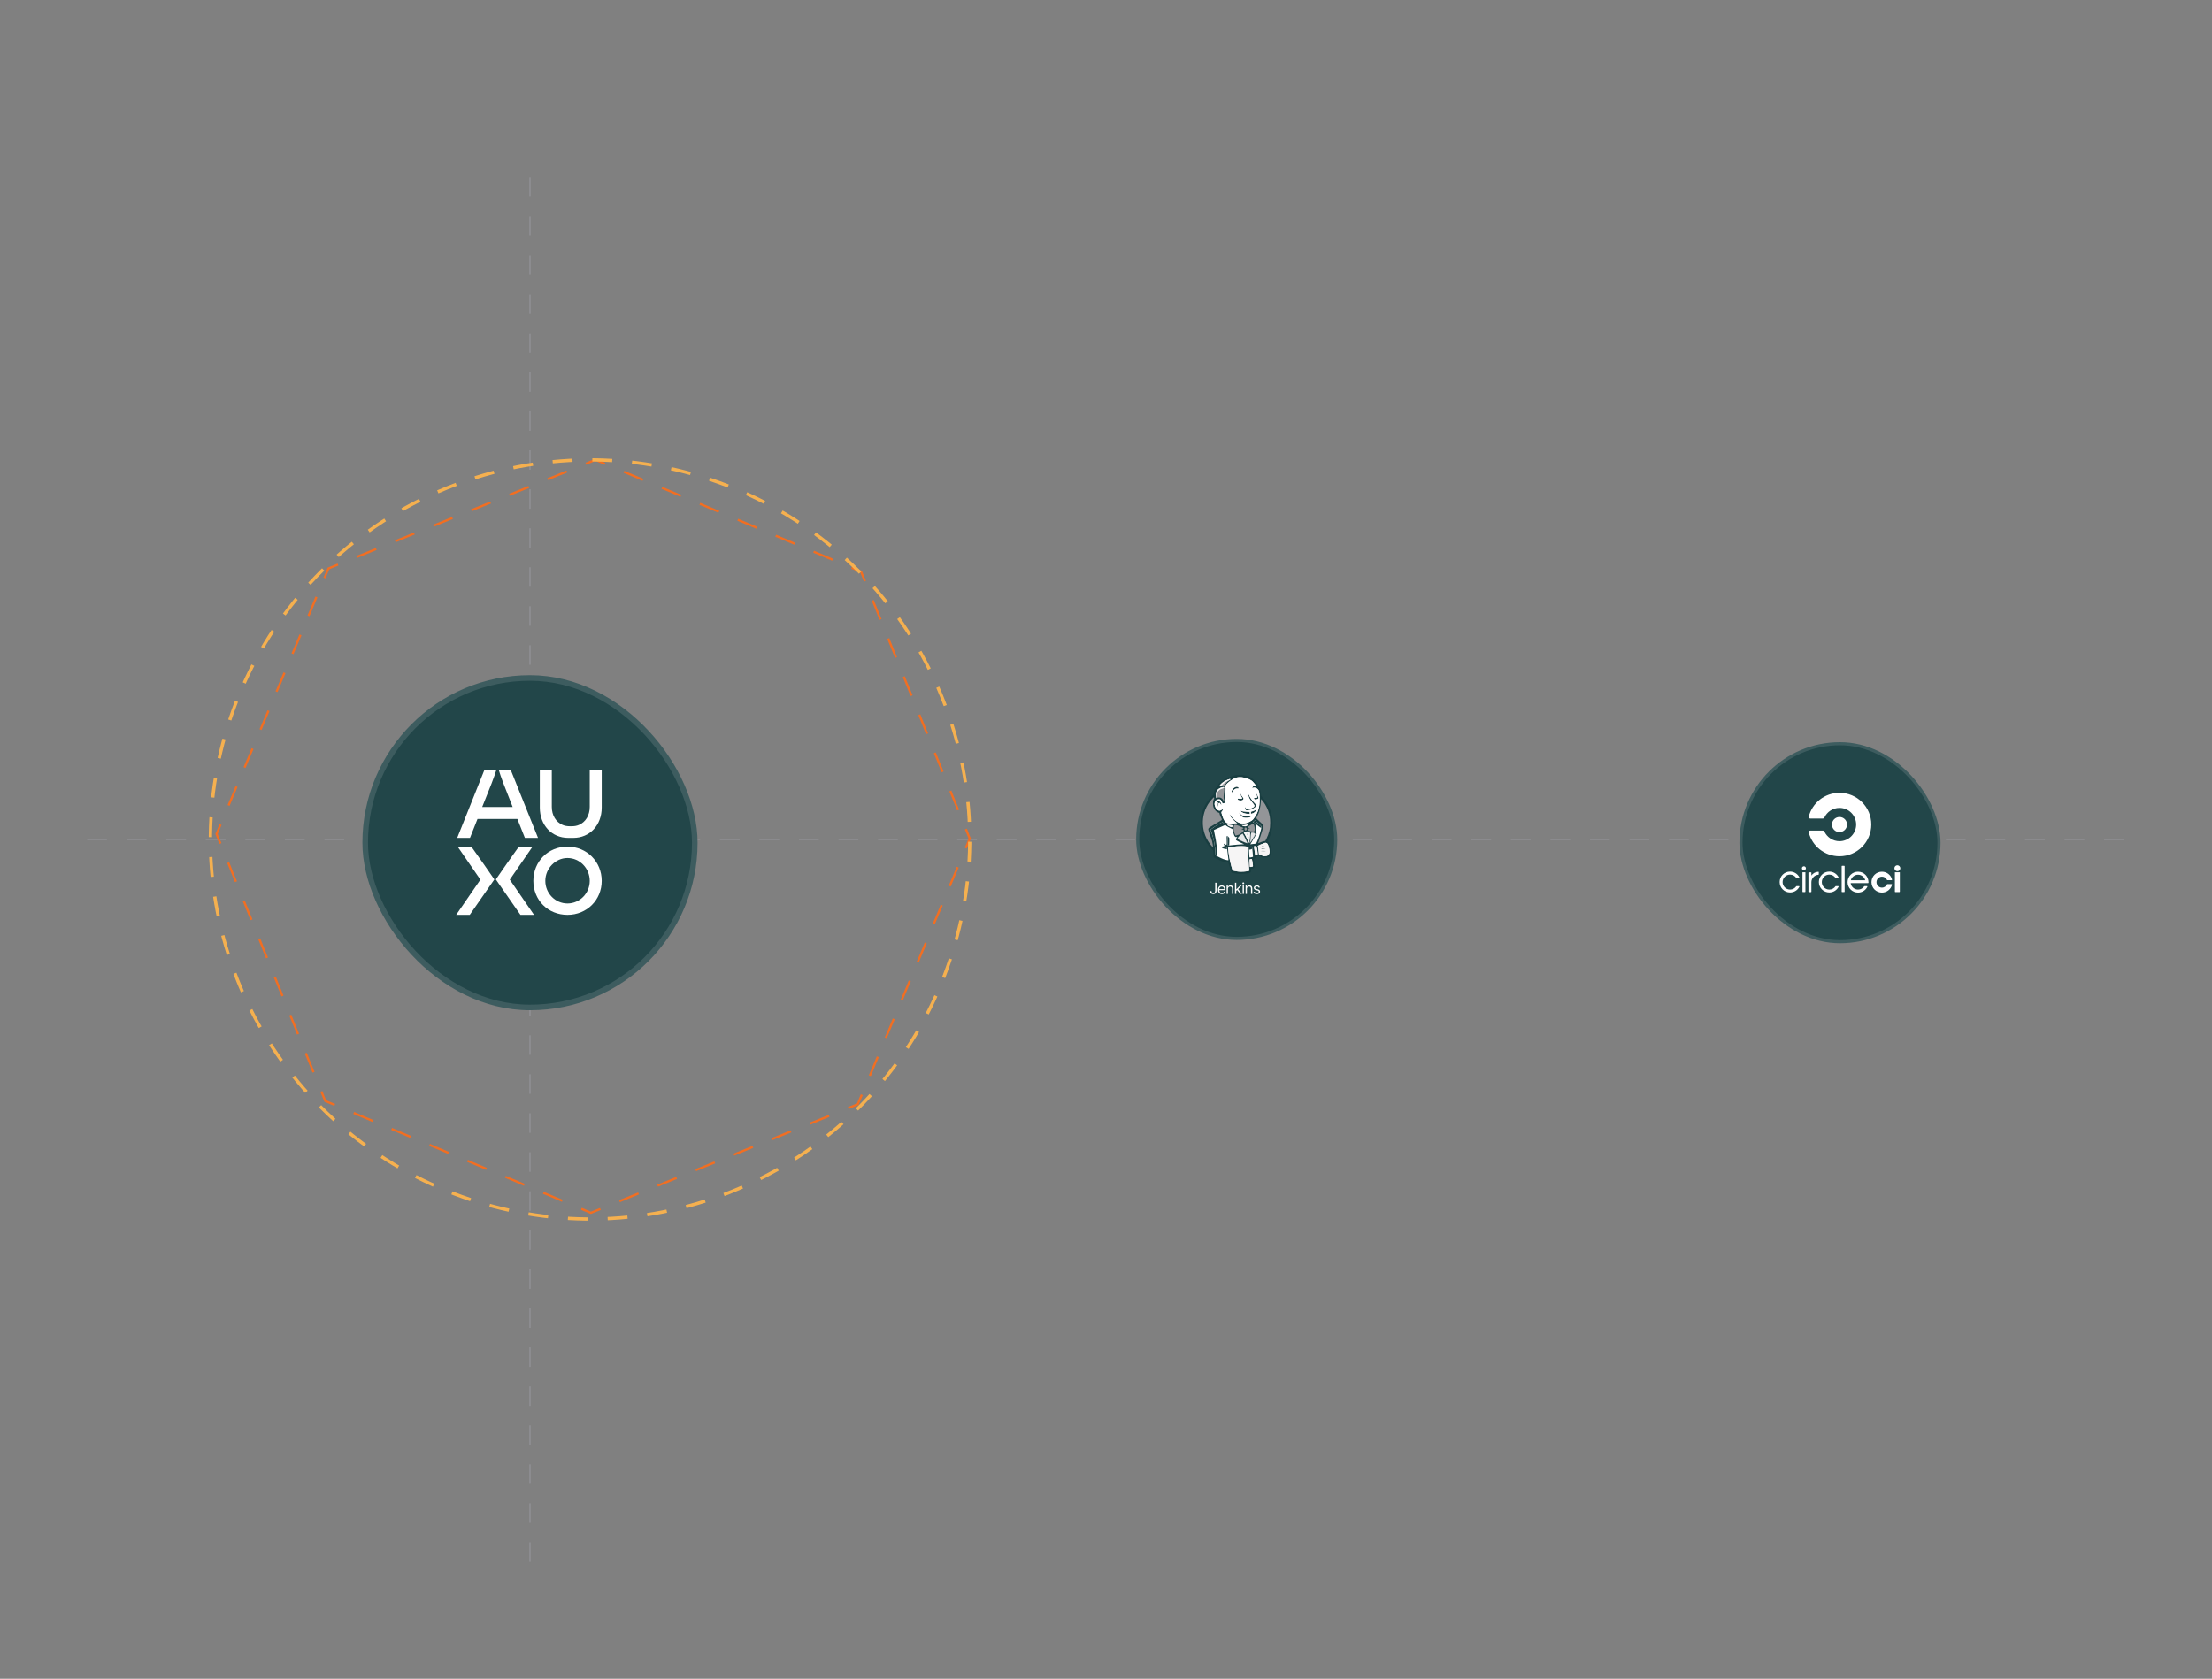 <svg width="660" height="501" viewBox="0 0 660 501" fill="none" xmlns="http://www.w3.org/2000/svg">
<rect x="0" y="0" width="660" height="501" fill="#808080" stroke="none"/>
<path d="M26 250.52H634" stroke="#949499" stroke-width="0.325" stroke-miterlimit="10" stroke-dasharray="5.9 5.9"/>
<path d="M158.133 52.893L158.133 471.223" stroke="#949499" stroke-width="0.325" stroke-miterlimit="10" stroke-dasharray="5.82 5.82"/>
<path d="M169.124 140.695L103.691 167.334" stroke="#F26E21" stroke-width="0.65" stroke-miterlimit="10" stroke-dasharray="6.14 6.14"/>
<path d="M94.424 178.143L66.994 243.249" stroke="#F26E21" stroke-width="0.65" stroke-miterlimit="10" stroke-dasharray="6.14 6.14"/>
<path d="M68.084 257.444L94.724 322.876" stroke="#F26E21" stroke-width="0.65" stroke-miterlimit="10" stroke-dasharray="6.14 6.14"/>
<path d="M105.531 332.143L170.636 359.574" stroke="#F26E21" stroke-width="0.65" stroke-miterlimit="10" stroke-dasharray="6.14 6.14"/>
<path d="M184.832 358.484L250.264 331.843" stroke="#F26E21" stroke-width="0.65" stroke-miterlimit="10" stroke-dasharray="6.14 6.14"/>
<path d="M259.531 321.036L286.962 255.931" stroke="#F26E21" stroke-width="0.65" stroke-miterlimit="10" stroke-dasharray="6.14 6.14"/>
<path d="M285.875 241.735L259.234 176.303" stroke="#F26E21" stroke-width="0.65" stroke-miterlimit="10" stroke-dasharray="6.14 6.14"/>
<path d="M248.423 167.035L183.318 139.606" stroke="#F26E21" stroke-width="0.65" stroke-miterlimit="10" stroke-dasharray="6.14 6.14"/>
<path d="M100.845 168.493L98 169.651L96.807 172.482M65.8 246.08L64.607 248.91L65.766 251.755M95.88 325.721L97.039 328.566L99.869 329.758M173.466 360.767L176.296 361.959L179.141 360.801M253.108 330.686L255.953 329.528L257.146 326.697M288.154 253.1L289.347 250.269L288.189 247.424M258.073 173.458L256.915 170.613L254.084 169.42M180.488 138.413L177.656 137.22L174.812 138.379" stroke="#F26E21" stroke-width="0.65" stroke-miterlimit="10"/>
<path d="M283.991 216.173C301.218 270.104 275.743 328.889 224.203 353.039" stroke="#F5B04F" stroke-width="0.975" stroke-miterlimit="10" stroke-dasharray="5.93 5.93"/>
<path d="M210.407 358.448C156.476 375.675 97.691 350.199 73.543 298.66" stroke="#F5B04F" stroke-width="0.975" stroke-miterlimit="10" stroke-dasharray="5.93 5.93"/>
<path d="M68.133 284.866C50.906 230.935 76.381 172.15 127.92 148.001" stroke="#F5B04F" stroke-width="0.975" stroke-miterlimit="10" stroke-dasharray="5.93 5.93"/>
<path d="M141.715 142.591C195.646 125.365 254.431 150.839 278.58 202.379" stroke="#F5B04F" stroke-width="0.975" stroke-miterlimit="10" stroke-dasharray="5.93 5.93"/>
<path d="M221.5 354.262C220.597 354.657 219.687 355.042 218.769 355.415C217.85 355.789 216.93 356.15 216.008 356.499M72.32 295.96C71.925 295.057 71.541 294.146 71.167 293.228C70.793 292.309 70.432 291.389 70.084 290.467M130.622 146.778C131.525 146.383 132.435 145.999 133.354 145.625C134.272 145.251 135.192 144.89 136.114 144.542M279.803 205.081C280.198 205.984 280.582 206.895 280.956 207.813C281.33 208.731 281.691 209.651 282.039 210.574" stroke="#F5B04F" stroke-width="0.975" stroke-miterlimit="10"/>
<rect x="108.966" y="202.33" width="98.333" height="98.333" rx="49.167" fill="#224649"/>
<rect x="108.966" y="202.33" width="98.333" height="98.333" rx="49.167" stroke="#3D5C5F" stroke-width="1.667"/>
<g clip-path="url(#clip0_1519_14753)">
<path d="M169.315 252.668C163.548 252.668 159.135 257.082 159.135 262.887C159.135 268.693 163.548 273.029 169.315 273.029C175.081 273.029 179.534 268.615 179.534 262.887C179.534 257.16 175.081 252.668 169.315 252.668ZM169.315 269.635C165.672 269.635 162.707 266.608 162.707 262.887C162.707 259.187 165.733 256.061 169.315 256.061C172.979 256.061 175.961 259.123 175.961 262.887C175.961 266.608 172.979 269.635 169.315 269.635Z" fill="white"/>
<path d="M142.476 244.403H154.366L156.61 250.062H160.531L152.359 229.696H148.793C149.077 230.643 149.538 232.097 150.186 233.764L152.963 240.832H143.879L146.691 233.764C147.339 232.097 147.83 230.643 148.129 229.696H144.568L136.422 250.062H140.231L142.476 244.403Z" fill="white"/>
<path d="M175.961 229.696L175.961 240.792C175.961 243.346 174.719 245.34 172.744 246.189C172.097 246.467 171.392 246.587 170.687 246.587H169.915C169.21 246.587 168.505 246.467 167.858 246.189C165.883 245.34 164.641 243.346 164.641 240.792L164.641 229.696H161.066L161.066 241.016C161.066 246.263 164.626 250.062 169.541 250.062H171.061C175.976 250.062 179.536 246.263 179.536 241.016L179.536 229.696H175.961Z" fill="white"/>
<path d="M140.623 252.654H136.533C137.313 253.784 142.698 261.616 143.346 262.533H143.336C141.796 264.772 137.713 270.704 136.117 273.02H140.167C142.295 269.99 145.416 265.491 147.498 262.467L147.498 262.457C146.723 261.347 144.935 258.753 144.18 257.669L140.623 252.654Z" fill="white"/>
<path d="M152.101 262.533C152.749 261.616 158.134 253.783 158.915 252.654H154.824L151.267 257.669C150.513 258.753 148.725 261.347 147.949 262.457L147.949 262.467C150.031 265.491 153.152 269.99 155.28 273.02H159.33C157.734 270.704 153.651 264.772 152.111 262.533H152.101Z" fill="white"/>
</g>
<rect x="339.462" y="220.981" width="59.077" height="59.077" rx="29.538" fill="#224649"/>
<rect x="339.462" y="220.981" width="59.077" height="59.077" rx="29.538" stroke="#3D5C5F" stroke-width="0.923"/>
<path d="M368.914 260.749C368.573 260.708 368.043 260.61 367.754 260.53L367.454 260.443L367.293 259.999C367.2 259.751 366.981 259.07 366.808 258.482L366.485 257.414L366.029 257.38C365.331 257.328 364.933 257.201 363.785 256.67C363.214 256.405 362.66 256.157 362.556 256.122C362.458 256.082 362.32 255.983 362.245 255.908C362.123 255.776 362.106 255.695 362.06 254.818L362.014 253.866L361.691 253.566C359.914 251.893 358.72 249.58 358.356 247.11C358.241 246.308 358.241 244.751 358.356 243.949C358.714 241.503 359.908 239.178 361.639 237.557L362.123 237.101L362.193 236.622C362.302 235.803 362.596 235.208 363.029 234.932C363.156 234.845 363.26 234.707 363.323 234.539C363.629 233.743 364.125 233.31 365.77 232.405C366.843 231.81 367.864 231.453 368.856 231.308C369.393 231.233 370.523 231.233 371.037 231.314C372.508 231.533 373.333 231.949 374.389 232.999C375.104 233.714 375.514 234.28 375.756 234.908C375.958 235.428 376.177 236.42 376.241 237.072L376.281 237.499L376.829 238.11C378.681 240.176 379.673 242.772 379.673 245.53C379.673 247.283 379.281 248.962 378.514 250.474L378.22 251.057L378.398 251.195C378.664 251.403 378.837 251.743 379.125 252.62C379.339 253.26 379.385 253.485 379.385 253.826C379.385 254.53 379.131 255.268 378.762 255.614C378.456 255.903 377.648 256.018 376.685 255.908C376.368 255.874 376.304 255.845 376.195 255.695L376.068 255.528L375.577 255.557C374.977 255.597 374.654 255.695 374.654 255.833C374.654 256.024 374.579 256.122 374.36 256.237C374.146 256.341 374.135 256.364 374.135 256.607C374.135 256.751 374.198 257.166 374.279 257.535C374.562 258.845 374.446 259.087 373.42 259.318C373.258 259.353 373.258 259.353 373.293 259.693C373.368 260.351 373.021 260.616 371.948 260.726C371.406 260.783 369.323 260.801 368.914 260.749Z" fill="#193E41"/>
<path d="M366.086 256.687C365.492 256.607 364.678 256.301 363.669 255.782C362.936 255.407 362.688 255.251 362.676 255.164C362.671 255.101 362.648 254.714 362.63 254.299C362.532 252.234 362.076 249.984 361.407 248.299C361.263 247.93 361.153 247.618 361.165 247.607C361.171 247.601 361.505 247.353 361.903 247.059C362.717 246.459 363.767 245.818 364.39 245.547L364.805 245.362L365.301 245.887C365.832 246.459 366.115 246.649 367.096 247.122L367.713 247.416L367.817 247.861C367.875 248.103 368.007 248.576 368.111 248.916C368.267 249.401 368.348 249.562 368.486 249.678C368.676 249.839 368.792 249.862 369.023 249.77C369.219 249.695 369.213 249.747 368.971 250.082C368.734 250.411 368.717 250.624 368.901 250.791C369.028 250.912 370.54 251.68 370.99 251.853L371.221 251.945L370.673 251.98C370.373 252.003 369.715 252.043 369.207 252.078C368.394 252.136 367.39 252.234 366.623 252.343C366.363 252.378 366.351 252.378 366.305 252.216C366.253 252.026 366.248 251.091 366.288 250.162C366.317 249.539 366.276 249.378 366.121 249.476C365.988 249.557 365.953 249.972 366.017 250.739C366.08 251.536 366.034 252.124 365.913 252.17C365.873 252.187 365.7 252.107 365.526 251.997C365.359 251.882 365.203 251.789 365.18 251.789C365.094 251.789 365.134 252.009 365.25 252.153C365.313 252.234 365.365 252.337 365.365 252.389C365.365 252.487 365.192 252.597 365.03 252.597C364.909 252.597 364.69 252.805 364.753 252.868C364.771 252.891 365.053 252.903 365.382 252.897C365.705 252.891 366 252.903 366.04 252.932C366.08 252.955 366.138 253.249 366.173 253.612C366.207 253.964 366.311 254.795 366.403 255.459C366.559 256.601 366.565 256.762 366.473 256.745C366.45 256.739 366.276 256.716 366.086 256.687ZM372.784 255.695C372.709 255.13 372.623 252.759 372.68 252.701C372.709 252.672 372.911 252.643 373.13 252.637L373.523 252.626L373.592 252.937C373.632 253.111 373.707 253.757 373.759 254.38C373.811 255.003 373.857 255.562 373.863 255.626C373.875 255.741 373.753 255.782 373.032 255.903C372.819 255.932 372.819 255.932 372.784 255.695ZM373.194 251.749C373.28 251.593 373.517 251.201 373.725 250.866C373.932 250.532 374.29 249.937 374.521 249.545L374.948 248.83L374.78 248.622C374.532 248.311 374.532 248.299 374.636 248.062C374.705 247.895 374.734 247.664 374.734 247.174C374.734 246.389 374.63 245.951 374.353 245.639C374.192 245.461 374.146 245.437 373.95 245.455C373.828 245.466 373.736 245.461 373.742 245.437C373.753 245.414 373.921 245.264 374.111 245.103L374.469 244.809L375.132 245.426C375.496 245.772 375.928 246.17 376.09 246.32C376.453 246.655 376.459 246.707 376.188 247.826C375.9 249.026 375.19 251.051 374.884 251.547C374.734 251.789 374.63 251.824 373.915 251.87C373.586 251.887 373.269 251.928 373.211 251.962C373.032 252.061 373.026 252.032 373.194 251.749Z" fill="white"/>
<path d="M372.895 251.507C373.005 251.161 373.109 250.486 373.19 249.597C373.299 248.478 373.311 248.443 373.692 248.443C373.968 248.443 374.24 248.565 374.453 248.79L374.615 248.957L374.251 249.58C373.761 250.422 372.97 251.616 372.907 251.616C372.884 251.616 372.872 251.57 372.895 251.507Z" fill="white"/>
<path d="M361.588 252.534C358.259 248.865 357.988 243.234 360.954 239.293C361.311 238.82 362.113 237.943 362.194 237.943C362.217 237.943 362.258 238.03 362.275 238.134C362.304 238.284 362.269 238.405 362.119 238.693C361.934 239.057 361.929 239.074 361.934 239.784C361.934 240.436 361.952 240.557 362.096 240.943C362.408 241.774 362.886 242.288 363.538 242.507L363.827 242.605L363.931 243.026C363.988 243.251 364.15 243.655 364.294 243.915C364.577 244.434 364.611 244.624 364.456 244.768C364.398 244.815 363.896 245.12 363.342 245.443C362.788 245.772 362.119 246.176 361.854 246.343C361.608 246.505 361.356 246.657 361.098 246.799C360.723 246.99 360.515 247.238 360.515 247.515C360.515 247.716 361.006 249.211 361.363 250.116C361.461 250.353 361.594 250.768 361.658 251.04C361.796 251.616 361.975 252.741 361.946 252.834C361.934 252.874 361.773 252.736 361.588 252.534ZM375.4 251.634C375.4 251.611 375.556 251.143 375.752 250.584C376.329 248.911 376.906 246.995 376.94 246.655C376.975 246.251 376.888 246.113 376.15 245.455C375.088 244.509 374.881 244.29 374.881 244.134C374.881 244.053 375.002 243.765 375.146 243.499C375.434 242.968 375.619 242.472 375.838 241.63C376.006 240.978 376.208 239.663 376.208 239.207C376.208 239.028 376.225 238.797 376.242 238.699L376.283 238.515L376.427 238.647C377.038 239.218 377.996 240.822 378.394 241.947C378.838 243.199 378.994 244.151 378.994 245.53C378.994 246.597 378.931 247.186 378.711 248.045C378.504 248.876 378.256 249.545 377.875 250.301L377.529 250.97L377.159 251.034C376.79 251.097 376.334 251.253 375.734 251.518C375.55 251.599 375.4 251.651 375.4 251.634ZM368.569 249.24C368.529 249.165 368.402 248.859 368.298 248.559C368.119 248.051 368.102 247.959 368.102 247.29C368.102 246.493 368.183 246.228 368.442 246.159C368.673 246.101 369.486 246.361 370.196 246.718C370.565 246.909 370.906 247.059 370.946 247.059C371.033 247.059 371.038 247.209 370.952 247.266C370.917 247.29 370.767 247.336 370.617 247.376C370.34 247.451 370.346 247.463 370.802 247.578C371.061 247.647 371.073 247.659 371.073 247.866C371.073 248.063 371.038 248.103 370.6 248.455C369.959 248.963 369.792 249.055 369.267 249.222C368.713 249.401 368.673 249.401 368.569 249.24ZM373.006 248.063C372.377 247.953 372.4 247.97 372.4 247.641C372.4 247.324 372.486 247.232 372.775 247.232C372.861 247.232 372.913 247.209 372.89 247.174C372.873 247.145 372.746 247.116 372.613 247.116C372.394 247.116 372.359 247.099 372.302 246.943C372.238 246.776 372.238 246.77 372.7 246.482C373.946 245.68 374.194 245.766 374.361 247.076C374.413 247.509 374.39 247.866 374.292 248.057C374.229 248.178 373.692 248.184 373.006 248.063ZM371.448 247.786C371.361 247.722 371.338 247.63 371.333 247.37C371.333 247.041 371.338 247.036 371.517 246.984C372.008 246.84 372.256 247.59 371.788 247.803C371.604 247.884 371.581 247.884 371.448 247.786Z" fill="#939598"/>
<path d="M369.144 260.091C368.953 260.062 368.567 259.982 368.278 259.912L367.759 259.78L367.522 258.972C367.061 257.426 366.709 255.684 366.467 253.809C366.409 253.347 366.38 252.949 366.403 252.926C366.472 252.845 368.295 252.609 369.357 252.539C370.101 252.493 370.586 252.493 371.145 252.534C372.132 252.614 372.242 252.649 372.294 252.857C372.322 252.943 372.369 253.607 372.403 254.322C372.444 255.037 372.478 255.643 372.495 255.66C372.507 255.678 372.542 256.353 372.576 257.16C372.634 258.516 372.709 259.526 372.784 259.762C372.819 259.878 372.628 259.947 371.936 260.068C371.399 260.16 369.738 260.178 369.144 260.091ZM372.899 258.326C372.882 258.078 372.853 257.564 372.83 257.178C372.79 256.393 372.767 256.439 373.257 256.37L373.534 256.335L373.69 257.132C373.776 257.576 373.845 258.078 373.845 258.257V258.58L373.511 258.678C372.94 258.839 372.94 258.839 372.899 258.326ZM376.615 255.487C376.482 255.389 376.609 255.337 377.209 255.216C377.994 255.066 377.734 254.991 376.58 255.043L375.64 255.078L375.611 254.835C375.594 254.697 375.547 254.316 375.513 253.982C375.48 253.635 375.432 253.291 375.369 252.949C375.288 252.562 375.288 252.516 375.374 252.424C375.501 252.285 375.888 252.107 376.47 251.905C376.724 251.818 377.042 251.691 377.174 251.622C377.763 251.328 378.213 251.622 378.484 252.47C378.934 253.895 378.94 254.559 378.519 255.095C378.288 255.384 377.982 255.493 377.307 255.522C376.932 255.539 376.667 255.522 376.615 255.487ZM377.653 254.034C377.445 253.947 376.724 253.901 376.465 253.953L376.24 254.005L376.442 254.039C376.551 254.062 376.903 254.085 377.22 254.085C377.665 254.091 377.763 254.074 377.653 254.034ZM377.342 253.307C377.607 253.266 377.613 253.26 377.451 253.226C377.151 253.157 376.592 253.174 376.413 253.26C376.245 253.335 376.257 253.335 376.649 253.341C376.874 253.347 377.186 253.33 377.342 253.307ZM376.788 252.643C377.186 252.412 377.238 252.366 377.076 252.395C376.649 252.476 376.332 252.609 376.119 252.805L375.894 253.007L376.095 252.966C376.205 252.949 376.517 252.805 376.788 252.643ZM374.515 255.245C374.503 255.199 374.451 254.841 374.399 254.443C374.347 254.045 374.267 253.462 374.215 253.151C374.163 252.81 374.151 252.557 374.18 252.528C374.209 252.499 374.359 252.482 374.515 252.493L374.797 252.51L374.936 252.857C375.12 253.324 375.224 253.959 375.23 254.605C375.23 255.135 375.23 255.141 375.074 255.199C374.786 255.309 374.544 255.332 374.515 255.245ZM371.278 251.362C370.869 251.195 370.234 250.912 369.876 250.728C369.294 250.428 369.23 250.382 369.265 250.272C369.392 249.862 369.767 249.441 370.367 249.032C370.569 248.899 370.742 248.789 370.753 248.789C370.863 248.789 371.619 250.237 372.051 251.259C372.201 251.616 372.213 251.674 372.126 251.674C372.074 251.674 371.694 251.535 371.278 251.362ZM372.894 251.507C373.003 251.16 373.107 250.485 373.188 249.597C373.263 248.841 373.309 248.57 373.372 248.518C373.592 248.339 374.174 248.495 374.469 248.807L374.601 248.945L374.457 249.199C374.14 249.77 373.886 250.185 373.43 250.884C372.986 251.564 372.807 251.772 372.894 251.507ZM372.536 251.357C372.398 251.071 372.268 250.783 372.144 250.491C371.769 249.62 371.567 249.222 371.295 248.83C371.076 248.507 371.07 248.484 371.169 248.38C371.226 248.316 371.347 248.27 371.445 248.27C371.544 248.264 371.688 248.23 371.769 248.184C371.982 248.062 372.12 248.08 372.42 248.27C372.57 248.362 372.761 248.46 372.842 248.478L372.997 248.518L372.957 249.435C372.917 250.335 372.813 251.155 372.703 251.443C372.651 251.587 372.651 251.587 372.536 251.357ZM372.605 249.972C372.605 249.828 372.582 249.799 372.461 249.799C372.369 249.799 372.311 249.834 372.299 249.903C372.265 250.076 372.334 250.185 372.472 250.162C372.576 250.151 372.605 250.11 372.605 249.972ZM372.426 249.049C372.478 248.905 372.397 248.789 372.253 248.789C372.172 248.789 372.097 248.83 372.08 248.876C372.022 249.02 372.103 249.135 372.253 249.135C372.328 249.135 372.403 249.095 372.426 249.049ZM367.182 246.776C366.772 246.632 366.449 246.459 366.322 246.314C366.195 246.17 366.236 245.985 366.392 246.049C366.57 246.124 366.888 246.182 367.344 246.222C367.834 246.262 367.84 246.268 367.724 246.672C367.661 246.914 367.609 246.926 367.182 246.776ZM371.157 246.603C370.961 246.551 370.499 246.309 370.499 246.251C370.499 246.228 370.69 246.222 370.92 246.239C371.232 246.257 371.497 246.228 371.901 246.135C372.213 246.066 372.49 246.02 372.519 246.032C372.553 246.043 372.403 246.187 372.19 246.355C371.786 246.672 371.619 246.712 371.157 246.603ZM367.355 245.962C366.807 245.905 366.19 245.714 365.872 245.501C365.572 245.299 365.278 244.895 365.013 244.307C364.753 243.735 364.499 242.98 364.465 242.634C364.43 242.351 364.436 242.322 364.638 242.074C364.782 241.907 364.845 241.768 364.834 241.682C364.811 241.509 364.678 241.532 364.367 241.757C363.957 242.051 363.432 241.959 363.04 241.526C362.63 241.07 362.324 240.268 362.382 239.784C362.486 238.901 363.38 238.284 364.078 238.612C364.292 238.716 364.569 239.137 364.672 239.518C364.73 239.72 364.747 239.732 364.967 239.732C365.094 239.732 365.284 239.691 365.394 239.651C365.642 239.547 365.653 239.414 365.469 238.734C365.307 238.116 365.313 237.58 365.503 236.68C365.665 235.918 365.694 235.324 365.59 234.914C365.526 234.672 365.538 234.637 365.705 234.378C366.224 233.57 367.77 232.439 368.884 232.053C369.363 231.891 370.407 231.874 371.094 232.024C372.074 232.237 373.142 232.699 373.649 233.132C373.892 233.339 374.826 234.482 374.826 234.574C374.826 234.585 374.728 234.585 374.607 234.562C374.14 234.487 373.672 234.759 373.672 235.099C373.672 235.232 373.678 235.232 373.799 235.151C374.024 234.989 374.497 235.03 374.895 235.243C375.495 235.56 375.709 235.982 375.813 237.055C375.911 238.041 375.847 240.009 375.703 240.724C375.461 241.866 375.092 242.795 374.497 243.712C374.024 244.439 373.811 244.682 373.378 244.964C372.542 245.501 371.67 245.789 370.874 245.789C370.303 245.789 369.94 245.685 369.265 245.339C368.647 245.022 367.915 244.353 367.338 243.585C367.13 243.309 366.951 243.089 366.934 243.101C366.87 243.17 367.084 243.591 367.384 243.989C367.776 244.514 368.595 245.316 368.936 245.507C369.063 245.582 369.172 245.668 369.172 245.691C369.172 245.72 369.034 245.72 368.867 245.703C368.503 245.657 368.14 245.743 367.99 245.905C367.932 245.968 367.857 246.014 367.822 246.014C367.788 246.009 367.58 245.985 367.355 245.962ZM372.824 243.943C372.94 243.909 373.09 243.822 373.159 243.753L373.274 243.626L372.305 243.591C370.967 243.545 370.609 243.43 370.136 242.905C369.986 242.743 369.83 242.616 369.778 242.628C369.72 242.639 369.807 242.789 370.09 243.135C370.615 243.782 370.736 243.885 371.059 243.978C371.382 244.07 372.484 244.047 372.824 243.943ZM372.899 242.691C372.882 242.57 372.865 242.432 372.865 242.38C372.865 242.299 372.738 242.282 371.93 242.253C371.082 242.23 370.695 242.172 370.24 242.005C370.026 241.93 370.511 242.385 370.794 242.535C371.197 242.737 371.89 242.882 372.57 242.899L372.94 242.905L372.899 242.691ZM373.719 242.76C374.094 242.645 374.515 242.31 374.78 241.918C374.895 241.745 374.982 241.601 374.97 241.589C374.965 241.578 374.722 241.687 374.434 241.832C374.151 241.976 373.794 242.126 373.638 242.16C373.52 242.186 373.402 242.215 373.286 242.247C373.24 242.259 373.211 242.374 373.211 242.559C373.211 242.893 373.234 242.899 373.719 242.76ZM372.94 241.699C373.401 241.578 373.655 241.468 374.22 241.128C374.549 240.937 374.578 240.903 374.67 240.591C374.722 240.407 374.769 240.228 374.769 240.187C374.769 240.153 374.544 239.887 374.272 239.599C373.436 238.705 372.922 237.966 372.599 237.164C372.559 237.078 372.547 237.112 372.53 237.314C372.495 237.834 372.865 238.543 373.69 239.535C374.272 240.228 374.353 240.401 374.244 240.666C374.186 240.816 374.07 240.891 373.592 241.122C372.899 241.445 372.645 241.52 372.253 241.52C371.907 241.52 371.728 241.37 371.67 241.03C371.642 240.857 371.624 240.834 371.578 240.914C371.497 241.064 371.52 241.428 371.624 241.63C371.711 241.803 371.728 241.809 372.109 241.809C372.322 241.809 372.697 241.757 372.94 241.699ZM363.501 240.326C363.519 239.83 363.617 239.616 363.83 239.616C363.986 239.616 364.09 239.726 364.274 240.078C364.407 240.337 364.413 240.337 364.43 240.17C364.459 239.916 364.286 239.53 364.032 239.305C363.847 239.132 363.761 239.097 363.553 239.097C363.34 239.097 363.276 239.126 363.149 239.276C362.965 239.495 362.959 239.587 363.138 239.472C363.299 239.362 363.49 239.414 363.42 239.553C363.328 239.732 363.374 240.77 363.472 240.77C363.484 240.77 363.495 240.574 363.501 240.326ZM370.828 238.716C371.001 238.584 371.053 238.462 371.019 238.232C371.013 238.185 370.909 238.041 370.788 237.914C370.661 237.787 370.47 237.487 370.355 237.251L370.153 236.818L370.17 237.078C370.194 237.343 370.338 237.689 370.563 238.047C370.678 238.226 370.684 238.249 370.592 238.335C370.517 238.41 370.413 238.428 370.136 238.416C369.27 238.37 369.317 238.37 369.299 238.497C369.242 238.895 370.384 239.057 370.828 238.716ZM375.144 238.468C375.27 238.41 375.42 238.312 375.472 238.249C375.57 238.145 375.559 238.11 375.23 237.464C374.924 236.87 374.884 236.812 374.884 236.991C374.884 237.101 374.953 237.36 375.04 237.568C375.155 237.845 375.178 237.96 375.132 238.007C375.092 238.047 374.861 238.093 374.613 238.122C374.365 238.145 374.157 238.168 374.151 238.168C374.105 238.18 374.145 238.341 374.226 238.451C374.295 238.555 374.37 238.578 374.613 238.578C374.78 238.578 375.017 238.526 375.144 238.468ZM367.961 235.959C368.307 235.491 368.647 235.318 369.19 235.324C369.576 235.324 369.582 235.324 369.565 235.18C369.536 234.949 369.201 234.753 368.919 234.799C368.417 234.874 367.782 235.382 367.58 235.86C367.442 236.184 367.499 236.662 367.644 236.409C367.672 236.357 367.817 236.155 367.961 235.959Z" fill="#939598"/>
<path d="M365.061 239.229C365.038 239.212 365.02 239.131 365.02 239.056C365.02 238.693 364.588 238.208 364.115 238.052C363.838 237.96 363.145 238.012 363.007 238.139C362.955 238.191 362.886 238.214 362.869 238.191C362.845 238.174 362.828 237.81 362.828 237.395C362.828 236.414 362.909 236.131 363.307 235.71C363.711 235.283 364.415 234.931 364.888 234.92L365.222 234.914L365.274 235.312C365.32 235.624 365.303 235.901 365.205 236.639C365.049 237.799 365.049 237.908 365.205 238.56C365.309 238.999 365.315 239.102 365.257 239.177C365.17 239.276 365.119 239.293 365.061 239.229ZM363.849 234.527C364.045 234.187 364.576 233.668 365.072 233.339C365.949 232.751 367.126 232.318 367.126 232.577C367.126 232.624 367.074 232.687 367.011 232.722C366.544 232.958 366.053 233.426 365.799 233.858C365.713 234.008 365.574 234.21 365.482 234.308C365.332 234.47 365.292 234.481 364.951 234.476C364.712 234.471 364.473 234.51 364.247 234.591C363.769 234.764 363.722 234.752 363.849 234.527Z" fill="#939598"/>
<path d="M362.82 255.349C362.739 255.302 362.681 255.245 362.687 255.216C362.704 255.118 362.595 253.508 362.531 252.972C362.399 251.852 362.127 250.462 361.891 249.683C361.712 249.077 361.539 248.57 361.487 248.443C361.447 248.362 361.401 248.247 361.372 248.183C361.164 247.676 361.147 247.606 361.204 247.589C361.239 247.577 361.424 247.445 361.608 247.295C362.347 246.712 363.489 245.974 364.147 245.668C364.354 245.57 364.585 245.46 364.66 245.426C364.787 245.362 364.822 245.385 365.162 245.76C365.364 245.979 365.531 246.176 365.531 246.193C365.531 246.233 365.566 246.216 363.599 247.087C362.837 247.427 362.202 247.71 362.197 247.722C362.185 247.733 362.243 248.051 362.329 248.426C362.658 249.885 362.912 251.379 363.051 252.643C363.154 253.595 363.12 255.424 362.999 255.424C362.981 255.424 362.901 255.389 362.82 255.349ZM372.674 253.543C372.616 253.491 372.616 253.139 372.662 252.897C372.702 252.695 372.777 252.654 373.199 252.631C373.476 252.608 373.487 252.614 373.545 252.787C373.579 252.879 373.608 253.047 373.608 253.156C373.608 253.329 373.579 253.364 373.395 253.445C373.141 253.549 372.731 253.606 372.674 253.543ZM365.531 253.347C365.127 253.277 364.92 253.208 364.735 253.087C364.568 252.977 364.51 252.908 364.562 252.879C364.597 252.856 364.66 252.851 364.695 252.874C364.724 252.897 365.029 252.914 365.37 252.914C365.745 252.914 366.01 252.937 366.051 252.977C366.085 253.012 366.108 253.133 366.097 253.243L366.079 253.439L365.531 253.347ZM366.316 252.274C366.27 252.152 366.27 250.733 366.316 250.07L366.356 249.545L366.576 249.822L366.801 250.104V251.206C366.801 251.812 366.783 252.308 366.76 252.314C366.731 252.314 366.633 252.326 366.529 252.337C366.402 252.354 366.339 252.337 366.316 252.274ZM371.422 251.414C370.799 251.166 369.449 250.52 369.299 250.393C369.189 250.301 369.449 249.845 369.806 249.51C370.21 249.129 370.654 248.829 370.752 248.864C370.891 248.922 371.404 249.827 371.791 250.699C372.16 251.552 372.206 251.674 372.126 251.674C372.097 251.674 371.785 251.552 371.422 251.414ZM372.887 251.529C373.043 251.079 373.181 250.145 373.239 249.204C373.279 248.581 373.285 248.547 373.418 248.495C373.747 248.374 374.179 248.501 374.462 248.806L374.595 248.945L374.451 249.199C373.747 250.462 372.743 251.951 372.887 251.529ZM375.443 246.51C374.976 246.164 374.502 245.783 374.399 245.679C374.289 245.57 374.122 245.449 374.018 245.414L373.833 245.356L374.145 245.085L374.456 244.814L374.999 245.345C375.299 245.639 375.714 246.026 375.927 246.21C376.331 246.556 376.441 246.776 376.337 247.029C376.297 247.133 376.21 247.087 375.443 246.51Z" fill="#193E41"/>
<path d="M369.231 260.074C368.487 259.959 367.864 259.809 367.8 259.734C367.719 259.636 367.425 258.597 367.16 257.495C366.79 255.995 366.329 253.047 366.444 252.943C366.508 252.88 367.95 252.672 368.885 252.591C369.998 252.493 372.115 252.58 372.26 252.724C372.277 252.736 372.329 253.434 372.375 254.276C372.421 255.113 372.473 255.903 372.49 256.03C372.508 256.157 372.548 256.878 372.577 257.628C372.606 258.378 372.664 259.18 372.698 259.411C372.75 259.739 372.744 259.832 372.687 259.872C372.34 260.086 370.142 260.213 369.231 260.074ZM372.952 258.713C372.94 258.695 372.912 258.182 372.889 257.582L372.848 256.486L373.148 256.416C373.494 256.336 373.558 256.359 373.558 256.543C373.558 256.618 373.61 256.918 373.673 257.218C373.737 257.518 373.806 257.934 373.823 258.147C373.864 258.534 373.864 258.534 373.696 258.603C373.471 258.689 372.981 258.764 372.952 258.713ZM376.76 255.488C376.535 255.447 376.535 255.441 376.673 255.384C376.754 255.349 376.91 255.309 377.019 255.286C377.648 255.164 377.775 255.118 377.712 255.055C377.665 255.014 377.337 254.997 376.65 255.009L375.658 255.026L375.56 254.114C375.502 253.613 375.421 253.047 375.375 252.857L375.294 252.511L375.45 252.384C375.537 252.309 375.79 252.182 376.01 252.101C376.235 252.014 376.633 251.859 376.904 251.743C377.492 251.501 377.735 251.484 377.994 251.674C378.248 251.853 378.415 252.234 378.635 253.116C378.819 253.889 378.848 254.27 378.739 254.634C378.64 254.957 378.265 255.338 377.971 255.413C377.642 255.499 377.031 255.534 376.76 255.488ZM377.723 254.034C377.417 253.913 376.835 253.861 376.523 253.924C375.987 254.039 376.171 254.097 377.037 254.091C377.602 254.091 377.815 254.074 377.723 254.034ZM377.614 253.295C377.717 253.255 377.694 253.238 377.452 253.197C376.869 253.099 376.212 253.186 376.212 253.364C376.212 253.428 377.412 253.37 377.614 253.295ZM376.829 252.649C377.129 252.488 377.365 252.349 377.354 252.338C377.314 252.297 376.771 252.43 376.506 252.539C376.35 252.609 376.148 252.741 376.062 252.839L375.894 253.018L376.09 252.978C376.194 252.961 376.529 252.811 376.829 252.649ZM374.539 255.251C374.539 255.188 374.215 252.966 374.164 252.701C374.14 252.539 374.14 252.539 374.458 252.539H374.775L374.89 252.799C375.064 253.186 375.167 253.751 375.214 254.478L375.248 255.118L374.971 255.216C374.648 255.32 374.539 255.332 374.539 255.251ZM371.971 251.599C371.175 251.339 369.289 250.457 369.289 250.341C369.289 250.041 369.796 249.441 370.362 249.072L370.742 248.83L370.875 248.997C371.135 249.309 372.237 251.582 372.162 251.645C372.15 251.651 372.069 251.634 371.971 251.599ZM372.946 251.472C373.056 251.178 373.258 249.661 373.275 248.916L373.287 248.559L373.494 248.501C373.789 248.426 374.112 248.513 374.342 248.738C374.452 248.841 374.539 248.951 374.539 248.98C374.539 249.055 373.765 250.353 373.339 250.999C372.992 251.524 372.865 251.674 372.946 251.472ZM372.502 251.23C372.427 251.08 372.202 250.584 372.006 250.139C371.81 249.689 371.533 249.147 371.389 248.928C371.158 248.57 371.135 248.518 371.204 248.397C371.25 248.305 371.308 248.27 371.383 248.293C371.446 248.311 371.625 248.27 371.781 248.207L372.064 248.097L372.427 248.299C372.629 248.409 372.831 248.501 372.883 248.501C372.998 248.501 372.998 248.449 372.923 249.632C372.871 250.457 372.744 251.414 372.669 251.484C372.652 251.501 372.577 251.386 372.502 251.23ZM372.64 250.082C372.739 249.961 372.64 249.799 372.462 249.799C372.283 249.799 372.185 249.961 372.283 250.082C372.329 250.134 372.404 250.174 372.462 250.174C372.519 250.174 372.594 250.134 372.64 250.082ZM372.427 249.066C372.502 248.945 372.415 248.772 372.277 248.743C372.185 248.726 372 248.876 372 248.963C372 249.049 372.185 249.199 372.277 249.182C372.323 249.17 372.392 249.118 372.427 249.066ZM367.183 246.747C366.808 246.626 366.358 246.378 366.289 246.251C366.19 246.072 366.265 246.02 366.485 246.107C366.589 246.153 366.912 246.205 367.206 246.228C367.494 246.251 367.742 246.286 367.76 246.309C367.771 246.326 367.754 246.453 367.719 246.586C367.65 246.857 367.587 246.874 367.183 246.747ZM371.077 246.557C370.881 246.488 370.5 246.286 370.5 246.251C370.5 246.228 370.633 246.239 370.794 246.274C371.042 246.326 371.198 246.309 371.804 246.188C372.196 246.101 372.519 246.043 372.519 246.055C372.519 246.061 372.364 246.188 372.179 246.332C371.856 246.58 371.815 246.597 371.498 246.591C371.314 246.591 371.123 246.574 371.077 246.557ZM367.24 245.922C366.946 245.893 366.265 245.691 365.994 245.559C365.7 245.409 365.429 245.08 365.152 244.549C364.892 244.041 364.535 243.026 364.471 242.611C364.437 242.363 364.442 242.334 364.667 242.074C364.915 241.791 364.939 241.722 364.846 241.578C364.8 241.503 364.76 241.509 364.575 241.618C364.044 241.924 364.004 241.941 363.727 241.901C363.306 241.838 363.017 241.572 362.717 240.989C362.492 240.557 362.458 240.43 362.435 240.038C362.412 239.645 362.429 239.541 362.539 239.322C362.827 238.745 363.208 238.538 363.889 238.572C364.131 238.584 364.448 238.941 364.587 239.357C364.644 239.547 364.714 239.726 364.737 239.749C364.806 239.836 365.371 239.72 365.527 239.588L365.677 239.461L365.521 238.803C365.325 237.966 365.325 237.689 365.539 236.657C365.735 235.705 365.746 235.451 365.631 235.001L365.544 234.684L365.729 234.372C366.214 233.564 368.048 232.272 369.058 232.036C370.437 231.707 372.756 232.318 373.748 233.264C374.019 233.524 374.769 234.464 374.769 234.551C374.769 234.557 374.602 234.568 374.4 234.568C374.083 234.568 374.008 234.591 373.875 234.713C373.708 234.868 373.598 235.093 373.644 235.174C373.662 235.203 373.765 235.186 373.875 235.139C374.262 234.978 374.764 235.093 375.167 235.445C375.658 235.866 375.79 236.374 375.842 238.059C375.906 240.084 375.623 241.555 374.908 242.98C374.74 243.303 374.152 244.209 373.915 244.491C373.442 245.063 372.075 245.686 371.112 245.766C370.569 245.813 370.131 245.72 369.49 245.42C368.602 244.999 368.008 244.474 367.252 243.43C367.056 243.164 366.889 242.974 366.877 243.014C366.842 243.113 367.137 243.713 367.379 244.03C367.719 244.48 368.539 245.293 368.844 245.489L369.121 245.663L368.66 245.68C368.279 245.697 368.175 245.726 368.065 245.836C367.921 245.963 367.812 245.974 367.24 245.922ZM372.785 243.972C373.033 243.897 373.327 243.689 373.327 243.597C373.327 243.574 372.946 243.557 372.479 243.557C371.123 243.563 370.512 243.378 370.108 242.847C369.998 242.703 369.877 242.582 369.837 242.57C369.669 242.53 369.698 242.686 369.889 242.922C370.004 243.055 370.206 243.303 370.339 243.476C370.615 243.822 370.875 243.984 371.29 244.059C371.642 244.122 372.444 244.076 372.785 243.972ZM372.912 242.605L372.894 242.299L372.087 242.259C371.215 242.218 370.65 242.138 370.333 242.005C370.223 241.959 370.125 241.93 370.119 241.941C370.108 241.953 370.177 242.057 370.275 242.172C370.621 242.588 371.515 242.893 372.45 242.899L372.929 242.905L372.912 242.605ZM374.048 242.651C374.187 242.57 374.394 242.403 374.51 242.276C374.746 242.028 375.069 241.566 375.029 241.532C375.017 241.52 374.815 241.613 374.585 241.734C374.14 241.976 373.523 242.213 373.327 242.213C373.223 242.213 373.212 242.253 373.212 242.536V242.864L373.506 242.83C373.667 242.807 373.91 242.726 374.048 242.651ZM372.981 241.711C373.367 241.613 373.8 241.416 374.256 241.139C374.562 240.955 374.602 240.909 374.683 240.643C374.815 240.182 374.798 240.124 374.435 239.749C373.644 238.953 372.785 237.724 372.669 237.239C372.652 237.147 372.594 237.078 372.548 237.078C372.335 237.078 372.56 237.938 372.923 238.543C373.033 238.722 373.31 239.097 373.529 239.363C374.308 240.314 374.342 240.384 374.187 240.73C374.06 241.013 372.525 241.578 372.098 241.497C371.85 241.451 371.764 241.347 371.717 241.07C371.677 240.822 371.59 240.799 371.515 241.013C371.44 241.22 371.527 241.566 371.689 241.734C371.827 241.872 371.856 241.878 372.248 241.838C372.479 241.814 372.808 241.757 372.981 241.711ZM363.658 239.738C363.721 239.668 363.796 239.616 363.837 239.616C363.935 239.616 364.119 239.836 364.275 240.136L364.414 240.395L364.431 240.124C364.454 239.801 364.304 239.472 364.039 239.247C363.687 238.959 363.3 238.988 363.075 239.322C362.908 239.57 362.908 239.651 363.069 239.536C363.139 239.484 363.248 239.443 363.306 239.443C363.398 239.443 363.404 239.472 363.364 239.634C363.294 239.905 363.317 240.488 363.41 240.684C363.479 240.851 363.485 240.834 363.519 240.355C363.542 239.98 363.577 239.824 363.658 239.738ZM370.881 238.693C371.152 238.422 371.14 238.261 370.817 237.897C370.673 237.736 370.46 237.401 370.339 237.153C370.154 236.755 370.125 236.72 370.108 236.87C370.085 237.043 370.287 237.678 370.414 237.828C370.454 237.874 370.529 237.995 370.575 238.093C370.667 238.278 370.667 238.278 370.5 238.347C370.379 238.399 370.2 238.405 369.883 238.37C369.635 238.347 369.41 238.324 369.375 238.318C369.271 238.318 369.277 238.584 369.381 238.699C369.531 238.866 369.785 238.924 370.258 238.901C370.644 238.884 370.696 238.866 370.881 238.693ZM375.271 238.434C375.41 238.347 375.542 238.243 375.56 238.203C375.583 238.128 374.902 236.674 374.839 236.674C374.764 236.674 374.89 237.32 375.029 237.62C375.208 238.024 375.196 238.036 374.654 238.088C374.446 238.111 374.244 238.134 374.21 238.145C374.083 238.186 374.129 238.393 374.296 238.52C374.423 238.624 374.498 238.641 374.735 238.613C374.885 238.595 375.127 238.514 375.271 238.434ZM367.783 236.247C367.99 235.895 368.342 235.549 368.631 235.428C368.735 235.382 368.989 235.347 369.196 235.347C369.404 235.347 369.589 235.318 369.606 235.289C369.721 235.099 369.335 234.77 368.989 234.77C368.723 234.77 368.25 235.013 367.956 235.307C367.714 235.549 367.442 236.034 367.442 236.23C367.442 236.334 367.54 236.559 367.587 236.559C367.598 236.559 367.685 236.42 367.783 236.247Z" fill="#E6E7E8"/>
<path d="M362.85 237.851C362.804 237.459 362.85 236.611 362.942 236.317C363.133 235.671 364.01 235.053 364.939 234.909C365.152 234.88 365.181 234.886 365.21 235.007C365.267 235.215 365.262 235.232 365.117 235.232C364.892 235.232 364.258 235.463 363.969 235.648C363.277 236.086 362.867 236.986 362.977 237.823C363 237.996 362.989 238.117 362.954 238.14C362.914 238.163 362.879 238.053 362.85 237.851ZM363.808 234.655C363.808 234.632 363.929 234.453 364.073 234.257C364.385 233.842 365.031 233.34 365.7 232.994C366.225 232.723 366.964 232.446 367.044 232.498C367.148 232.555 367.091 232.676 366.929 232.757C365.7 233.357 365.279 233.634 364.737 234.199C364.483 234.459 364.344 234.551 364.114 234.621C363.946 234.667 363.808 234.684 363.808 234.655Z" fill="#E6E7E8"/>
<path d="M371.075 246.545C370.874 246.481 370.568 246.32 370.527 246.251C370.504 246.21 370.545 246.21 370.643 246.251C370.879 246.337 371.22 246.32 371.9 246.17C372.241 246.095 372.518 246.043 372.518 246.049C372.518 246.054 372.362 246.181 372.177 246.331C371.866 246.574 371.808 246.597 371.525 246.591C371.358 246.591 371.156 246.568 371.075 246.545ZM367.17 245.899C366.702 245.841 366.102 245.633 365.831 245.443C365.52 245.218 365.214 244.739 364.914 244.024C364.689 243.476 364.441 242.645 364.441 242.437C364.441 242.379 364.545 242.212 364.677 242.062C364.92 241.785 364.96 241.566 364.775 241.531C364.724 241.52 364.533 241.606 364.36 241.728C364.083 241.912 364.008 241.935 363.8 241.906C363.408 241.854 363.056 241.595 362.808 241.174C362.225 240.17 362.306 239.241 363.022 238.768C363.264 238.601 363.35 238.578 363.662 238.578C363.945 238.578 364.054 238.606 364.181 238.704C364.343 238.831 364.672 239.449 364.672 239.633C364.672 239.691 364.712 239.749 364.758 239.766C364.92 239.829 365.364 239.726 365.52 239.593L365.67 239.46L365.52 238.791C365.324 237.943 365.324 237.701 365.537 236.679C365.733 235.751 365.75 235.381 365.624 234.966C365.543 234.695 365.549 234.678 365.681 234.447C366.033 233.847 366.864 233.131 367.902 232.543C368.675 232.11 369.027 231.995 369.749 231.96C370.764 231.908 371.762 232.139 372.899 232.693C373.4 232.935 373.539 233.033 373.879 233.403C374.099 233.639 374.387 233.991 374.525 234.187L374.774 234.539H374.445C374.075 234.539 373.85 234.649 373.706 234.885C373.579 235.104 373.585 235.254 373.718 235.203C374.179 235.006 374.543 235.047 375.01 235.341C375.575 235.699 375.72 236.12 375.818 237.649C375.939 239.61 375.674 241.301 375.027 242.714C374.768 243.279 374.081 244.324 373.775 244.612C373.337 245.033 372.535 245.443 371.768 245.645C371.249 245.783 370.441 245.783 370.037 245.651C369.039 245.316 368.22 244.687 367.418 243.637C367.135 243.268 366.893 242.974 366.875 242.985C366.824 243.037 367.049 243.579 367.227 243.839C367.55 244.306 368.404 245.189 368.779 245.443L369.137 245.679L368.831 245.656C368.462 245.622 368.22 245.685 368.047 245.847C367.914 245.974 367.822 245.974 367.17 245.899ZM372.627 244.018C372.979 243.943 373.325 243.729 373.325 243.585C373.325 243.562 372.945 243.539 372.477 243.539C371.497 243.545 371.22 243.51 370.799 243.354C370.447 243.222 370.21 243.037 370.037 242.76C369.962 242.645 369.864 242.558 369.8 242.558C369.599 242.558 369.633 242.61 370.389 243.556C370.487 243.678 370.625 243.816 370.706 243.862C371.075 244.11 371.889 244.174 372.627 244.018ZM372.922 242.633C372.922 242.437 372.893 242.316 372.852 242.299C372.812 242.287 372.443 242.264 372.027 242.241C371.081 242.201 370.608 242.12 370.187 241.953C370.095 241.912 370.089 241.924 370.147 242.022C370.418 242.541 371.497 242.928 372.679 242.939H372.922V242.633ZM373.937 242.703C374.104 242.633 374.341 242.466 374.474 242.333C374.693 242.114 375.074 241.572 375.033 241.531C375.022 241.526 374.75 241.647 374.427 241.803C374.104 241.958 373.7 242.12 373.527 242.154L373.21 242.218V242.916L373.429 242.876C373.545 242.858 373.775 242.778 373.937 242.703ZM373.049 241.716C373.389 241.612 373.77 241.433 374.26 241.139C374.537 240.972 374.6 240.897 374.675 240.672C374.82 240.256 374.797 240.049 374.595 239.893C374.07 239.483 372.899 237.903 372.72 237.366C372.662 237.187 372.593 237.078 372.535 237.078C372.46 237.078 372.449 237.129 372.483 237.412C372.541 237.897 372.945 238.67 373.47 239.299C374.15 240.112 374.249 240.256 374.249 240.429C374.249 240.758 374.156 240.845 373.504 241.133C372.835 241.428 372.5 241.508 372.149 241.479C371.86 241.456 371.774 241.381 371.733 241.104C371.687 240.839 371.624 240.781 371.543 240.937C371.416 241.174 371.479 241.514 371.704 241.774C371.785 241.866 371.854 241.872 372.27 241.843C372.529 241.82 372.881 241.762 373.049 241.716ZM363.679 239.72C363.795 239.604 363.806 239.604 363.945 239.697C364.025 239.749 364.164 239.928 364.25 240.095L364.412 240.395L364.429 240.124C364.475 239.431 363.72 238.797 363.241 239.131C363.102 239.224 362.912 239.547 362.964 239.599C362.981 239.616 363.033 239.587 363.085 239.535C363.137 239.483 363.229 239.443 363.299 239.443C363.397 239.443 363.408 239.466 363.362 239.633C363.293 239.916 363.316 240.551 363.408 240.712C363.483 240.845 363.489 240.822 363.524 240.349C363.552 239.939 363.581 239.812 363.679 239.72ZM370.706 238.831C371.156 238.618 371.191 238.295 370.816 237.891C370.677 237.741 370.464 237.412 370.343 237.158C370.152 236.754 370.124 236.72 370.106 236.87C370.077 237.083 370.233 237.562 370.447 237.891C370.539 238.035 370.614 238.185 370.614 238.22C370.614 238.404 370.118 238.445 369.506 238.312C369.322 238.272 369.252 238.376 369.31 238.601C369.379 238.889 370.274 239.033 370.706 238.831ZM375.241 238.451C375.633 238.231 375.633 238.22 375.229 237.406C375.033 237.003 374.86 236.674 374.843 236.674C374.762 236.674 374.889 237.326 375.027 237.626C375.195 237.995 375.172 238.053 374.854 238.064C374.629 238.07 374.295 238.11 374.208 238.145C374.081 238.191 374.127 238.393 374.295 238.52C374.422 238.624 374.497 238.641 374.727 238.612C374.883 238.595 375.114 238.52 375.241 238.451ZM367.752 236.31C367.816 236.178 368 235.935 368.156 235.774C368.497 235.439 368.831 235.318 369.287 235.358C369.529 235.381 369.581 235.37 369.604 235.283C369.685 235.041 369.35 234.77 368.987 234.77C368.514 234.77 367.833 235.283 367.579 235.826C367.429 236.154 367.412 236.281 367.499 236.449C367.585 236.61 367.631 236.587 367.752 236.31Z" fill="white"/>
<path d="M369.633 260.12C369.552 260.108 369.293 260.068 369.056 260.033C368.526 259.958 367.891 259.808 367.822 259.745C367.701 259.635 367.187 257.749 366.927 256.451C366.737 255.522 366.472 253.728 366.449 253.231L366.431 252.92L366.691 252.874C368.197 252.603 370.401 252.47 371.508 252.591C371.86 252.631 372.177 252.695 372.212 252.73C372.281 252.799 372.385 254.166 372.518 256.866C372.581 258.158 372.679 259.462 372.726 259.699C372.76 259.843 372.743 259.855 372.385 259.941C371.693 260.114 370.251 260.206 369.633 260.12ZM372.904 257.985C372.881 257.576 372.864 257.074 372.864 256.86V256.485L373.17 256.422C373.331 256.387 373.481 256.37 373.493 256.376C373.533 256.416 373.839 258.118 373.845 258.326C373.845 258.574 373.735 258.643 373.233 258.695L372.939 258.724L372.904 257.985ZM376.833 255.499C376.712 255.487 376.614 255.453 376.614 255.418C376.614 255.389 376.626 255.366 376.637 255.366C376.666 255.366 377.445 255.21 377.647 255.158C377.756 255.135 377.768 255.112 377.716 255.06C377.664 255.008 377.364 254.997 376.654 255.008L375.656 255.02L375.558 254.085C375.501 253.566 375.42 253.001 375.374 252.828L375.287 252.51L375.443 252.383C375.529 252.308 375.904 252.147 376.268 252.014C376.631 251.881 377.058 251.708 377.208 251.633C377.635 251.42 378.062 251.576 378.287 252.02C378.449 252.331 378.806 253.762 378.806 254.085C378.806 254.731 378.454 255.291 377.97 255.412C377.681 255.487 377.11 255.528 376.833 255.499ZM377.872 254.068C377.854 254.051 377.635 253.999 377.387 253.947C376.839 253.843 376.21 253.895 376.21 254.045C376.21 254.074 376.591 254.097 377.058 254.097C377.52 254.097 377.889 254.085 377.872 254.068ZM377.652 253.289C377.751 253.231 377.301 253.151 376.874 253.145C376.574 253.145 376.21 253.26 376.21 253.364C376.21 253.428 377.514 253.364 377.652 253.289ZM376.504 252.828C376.707 252.714 376.913 252.607 377.122 252.505C377.289 252.424 377.416 252.343 377.404 252.331C377.393 252.314 377.191 252.343 376.954 252.389C376.545 252.476 375.922 252.81 375.922 252.943C375.922 253.053 376.199 253.001 376.504 252.828ZM374.508 254.98C374.491 254.795 374.41 254.241 374.329 253.751C374.254 253.26 374.191 252.787 374.191 252.701C374.191 252.545 374.202 252.539 374.485 252.539C374.774 252.539 374.774 252.539 374.889 252.799C375.056 253.18 375.166 253.745 375.206 254.478L375.247 255.112L374.941 255.21C374.774 255.262 374.618 255.308 374.595 255.308C374.572 255.308 374.531 255.158 374.508 254.98ZM372.449 251.097C372.333 250.86 372.108 250.358 371.941 249.989C371.779 249.62 371.526 249.141 371.387 248.928C371.249 248.714 371.133 248.53 371.133 248.512C371.133 248.431 371.324 248.281 371.393 248.305C371.433 248.322 371.56 248.293 371.681 248.247C371.993 248.114 372.166 248.131 372.46 248.328C372.604 248.42 372.777 248.501 372.852 248.501C372.979 248.501 372.979 248.506 372.951 249.153C372.904 250.058 372.806 250.924 372.72 251.253L372.645 251.53L372.449 251.097ZM372.639 250.081C372.737 249.96 372.639 249.799 372.46 249.799C372.281 249.799 372.183 249.96 372.281 250.081C372.327 250.133 372.402 250.174 372.46 250.174C372.518 250.174 372.593 250.133 372.639 250.081ZM372.426 249.066C372.501 248.945 372.414 248.772 372.276 248.743C372.183 248.726 371.999 248.876 371.999 248.962C371.999 249.049 372.183 249.199 372.276 249.181C372.322 249.17 372.391 249.118 372.426 249.066ZM367.106 246.712C366.524 246.505 366.16 246.233 366.258 246.078C366.276 246.049 366.374 246.06 366.477 246.106C366.576 246.147 366.904 246.205 367.199 246.239C367.493 246.268 367.747 246.303 367.758 246.32C367.77 246.331 367.752 246.453 367.718 246.585C367.649 246.868 367.579 246.885 367.106 246.712ZM365.958 245.501C365.693 245.345 365.722 245.305 365.987 245.455C366.252 245.61 366.264 245.616 366.195 245.616C366.166 245.616 366.056 245.564 365.958 245.501ZM365.156 244.514C365.076 244.353 365.018 244.208 365.029 244.197C365.041 244.185 365.122 244.318 365.208 244.491C365.295 244.664 365.352 244.808 365.335 244.808C365.318 244.808 365.243 244.676 365.156 244.514ZM364.499 242.322C364.499 242.276 364.574 242.189 364.66 242.131L364.816 242.022L364.672 242.189C364.591 242.281 364.522 242.368 364.516 242.38C364.504 242.391 364.499 242.368 364.499 242.322ZM362.439 239.933C362.439 239.806 362.451 239.76 362.462 239.835C362.474 239.905 362.474 240.008 362.462 240.066C362.445 240.118 362.433 240.06 362.439 239.933ZM362.826 238.953C362.935 238.843 363.033 238.751 363.051 238.751C363.068 238.751 362.993 238.843 362.883 238.953C362.774 239.062 362.676 239.155 362.658 239.155C362.641 239.155 362.716 239.062 362.826 238.953ZM364.285 238.906C364.262 238.866 364.176 238.785 364.095 238.733C364.02 238.681 363.974 238.635 363.997 238.635C364.077 238.635 364.314 238.814 364.349 238.901C364.389 239.005 364.349 239.005 364.285 238.906ZM363.564 238.595C363.633 238.583 363.737 238.583 363.795 238.595C363.847 238.612 363.789 238.624 363.662 238.618C363.535 238.618 363.489 238.606 363.564 238.595ZM362.854 237.793C362.797 237.285 362.854 236.605 362.976 236.241C363.166 235.693 363.904 235.151 364.724 234.966C364.954 234.914 365.151 234.885 365.162 234.897C365.179 234.908 365.197 234.978 365.202 235.053C365.22 235.168 365.179 235.197 364.799 235.295C364.233 235.439 363.852 235.653 363.518 236.022C363.126 236.455 362.981 236.847 362.97 237.551C362.964 237.862 362.947 238.128 362.929 238.151C362.906 238.168 362.877 238.006 362.854 237.793ZM367.654 235.549C367.724 235.456 367.862 235.301 367.966 235.203C368.11 235.076 368.093 235.105 367.908 235.318C367.568 235.705 367.516 235.751 367.654 235.549ZM363.806 234.683C363.806 234.597 364.089 234.228 364.366 233.945C364.902 233.403 365.676 232.93 366.57 232.612C366.864 232.503 367.014 232.474 367.06 232.52C367.158 232.618 367.037 232.705 366.31 233.056C365.71 233.345 365.214 233.697 364.787 234.135C364.579 234.349 364.36 234.539 364.297 234.556C364.233 234.574 364.095 234.614 363.997 234.643C363.893 234.678 363.806 234.695 363.806 234.683ZM374.595 234.424C374.56 234.36 374.554 234.308 374.577 234.308C374.606 234.308 374.658 234.36 374.699 234.424C374.739 234.487 374.745 234.539 374.71 234.539C374.681 234.539 374.629 234.487 374.595 234.424ZM366.258 233.789C366.477 233.57 366.674 233.385 366.685 233.385C366.702 233.385 366.535 233.57 366.316 233.789C366.097 234.014 365.901 234.193 365.889 234.193C365.872 234.193 366.039 234.014 366.258 233.789ZM366.772 233.339C366.818 233.264 367.152 233.016 367.152 233.056C367.152 233.074 367.054 233.155 366.939 233.247C366.824 233.333 366.749 233.38 366.772 233.339ZM372.576 232.606C372.495 232.56 372.46 232.526 372.489 232.526C372.524 232.526 372.61 232.56 372.691 232.606C372.772 232.653 372.812 232.687 372.777 232.687C372.749 232.687 372.656 232.653 372.576 232.606ZM368.076 232.491C368.076 232.451 368.543 232.22 368.572 232.243C368.583 232.26 368.474 232.324 368.335 232.393C368.191 232.462 368.076 232.508 368.076 232.491ZM369.852 231.96C369.922 231.949 370.037 231.949 370.112 231.96C370.181 231.972 370.124 231.983 369.979 231.983C369.835 231.983 369.777 231.972 369.852 231.96Z" fill="#F6F5F5"/>
<path d="M362.032 266.834C361.849 266.834 361.685 266.801 361.541 266.735C361.398 266.667 361.285 266.571 361.203 266.447C361.122 266.322 361.081 266.173 361.081 266V265.924H361.482V266C361.482 266.095 361.506 266.178 361.552 266.25C361.6 266.321 361.666 266.376 361.748 266.415C361.831 266.454 361.925 266.474 362.032 266.474C362.149 266.474 362.248 266.45 362.33 266.401C362.412 266.352 362.475 266.28 362.517 266.185C362.56 266.089 362.582 265.972 362.582 265.834V263.431H362.988V265.834C362.988 266.047 362.949 266.229 362.87 266.379C362.792 266.528 362.682 266.641 362.539 266.719C362.396 266.796 362.227 266.834 362.032 266.834ZM364.588 266.843C364.346 266.843 364.136 266.789 363.959 266.681C363.783 266.573 363.648 266.422 363.553 266.228C363.459 266.033 363.411 265.806 363.411 265.55C363.411 265.291 363.458 265.064 363.551 264.867C363.644 264.67 363.775 264.516 363.943 264.405C364.113 264.294 364.311 264.238 364.538 264.238C364.669 264.238 364.799 264.26 364.928 264.303C365.057 264.347 365.174 264.418 365.28 264.515C365.386 264.613 365.471 264.742 365.534 264.903C365.597 265.064 365.629 265.261 365.629 265.495V265.662H363.686V265.329H365.419L365.241 265.455C365.241 265.287 365.215 265.137 365.162 265.006C365.11 264.876 365.031 264.773 364.926 264.698C364.822 264.623 364.693 264.585 364.538 264.585C364.383 264.585 364.25 264.623 364.139 264.7C364.03 264.775 363.945 264.873 363.887 264.995C363.828 265.117 363.799 265.248 363.799 265.387V265.608C363.799 265.799 363.832 265.96 363.898 266.093C363.964 266.225 364.057 266.326 364.175 266.395C364.294 266.462 364.431 266.496 364.588 266.496C364.688 266.496 364.78 266.482 364.863 266.453C364.945 266.423 365.017 266.379 365.077 266.32C365.137 266.26 365.183 266.187 365.214 266.099L365.588 266.208C365.549 266.334 365.483 266.445 365.39 266.541C365.298 266.636 365.184 266.71 365.047 266.764C364.911 266.817 364.758 266.843 364.588 266.843ZM366.377 265.275V266.789H365.994V264.27H366.364V264.666H366.4C366.458 264.537 366.548 264.433 366.668 264.355C366.788 264.277 366.944 264.238 367.134 264.238C367.304 264.238 367.453 264.273 367.581 264.342C367.708 264.411 367.807 264.516 367.878 264.657C367.95 264.797 367.986 264.974 367.986 265.189V266.789H367.603V265.216C367.603 265.019 367.551 264.865 367.448 264.754C367.344 264.641 367.203 264.585 367.024 264.585C366.901 264.585 366.79 264.612 366.693 264.666C366.595 264.72 366.518 264.798 366.46 264.901C366.405 265.003 366.377 265.127 366.377 265.275ZM368.843 265.87L368.834 265.392H368.915L370.014 264.27H370.492L369.32 265.459H369.284L368.843 265.87ZM368.482 266.789V263.431H368.865V266.789H368.482ZM370.078 266.789L369.095 265.545L369.37 265.275L370.573 266.789H370.078ZM370.776 266.789V264.27H371.159V266.789H370.776ZM370.97 263.85C370.895 263.85 370.83 263.825 370.776 263.774C370.722 263.723 370.695 263.661 370.695 263.589C370.695 263.517 370.722 263.455 370.776 263.404C370.83 263.353 370.895 263.328 370.97 263.328C371.045 263.328 371.11 263.353 371.164 263.404C371.218 263.455 371.245 263.517 371.245 263.589C371.245 263.661 371.218 263.723 371.164 263.774C371.11 263.825 371.045 263.85 370.97 263.85ZM372.038 265.275V266.789H371.655V264.27H372.025V264.666H372.061C372.119 264.537 372.209 264.433 372.329 264.355C372.449 264.277 372.605 264.238 372.795 264.238C372.965 264.238 373.114 264.273 373.242 264.342C373.369 264.411 373.468 264.516 373.539 264.657C373.611 264.797 373.647 264.974 373.647 265.189V266.789H373.264V265.216C373.264 265.019 373.212 264.865 373.109 264.754C373.005 264.641 372.864 264.585 372.685 264.585C372.562 264.585 372.451 264.612 372.354 264.666C372.256 264.72 372.179 264.798 372.122 264.901C372.066 265.003 372.038 265.127 372.038 265.275ZM375.923 264.837L375.576 264.932C375.543 264.846 375.486 264.765 375.405 264.689C375.325 264.611 375.201 264.572 375.031 264.572C374.878 264.572 374.75 264.608 374.648 264.68C374.546 264.75 374.495 264.839 374.495 264.946C374.495 265.042 374.529 265.118 374.598 265.175C374.669 265.233 374.779 265.279 374.927 265.315L375.301 265.405C375.525 265.459 375.692 265.543 375.802 265.655C375.913 265.768 375.968 265.912 375.968 266.086C375.968 266.23 375.927 266.359 375.845 266.474C375.762 266.588 375.647 266.678 375.5 266.744C375.352 266.81 375.181 266.843 374.986 266.843C374.729 266.843 374.516 266.787 374.348 266.674C374.181 266.561 374.075 266.398 374.03 266.185L374.395 266.095C374.43 266.23 374.496 266.332 374.594 266.399C374.693 266.467 374.822 266.501 374.981 266.501C375.16 266.501 375.303 266.462 375.41 266.386C375.518 266.308 375.572 266.215 375.572 266.108C375.572 265.931 375.447 265.813 375.198 265.752L374.779 265.653C374.547 265.598 374.377 265.513 374.269 265.399C374.161 265.284 374.107 265.141 374.107 264.968C374.107 264.825 374.147 264.699 374.226 264.59C374.308 264.48 374.418 264.394 374.558 264.333C374.697 264.27 374.855 264.238 375.031 264.238C375.282 264.238 375.478 264.294 375.619 264.405C375.762 264.514 375.863 264.659 375.923 264.837Z" fill="white"/>
<rect x="519.462" y="221.959" width="59.077" height="59.077" rx="29.538" fill="#224649"/>
<rect x="519.462" y="221.959" width="59.077" height="59.077" rx="29.538" stroke="#3D5C5F" stroke-width="0.923"/>
<path d="M536.76 264.457H536.076C536.052 264.456 536.029 264.461 536.007 264.47C535.985 264.48 535.966 264.494 535.951 264.511C535.554 265.105 534.871 265.483 534.113 265.483C532.89 265.483 531.882 264.493 531.882 263.251C531.881 262.958 531.937 262.667 532.049 262.395C532.16 262.124 532.324 261.877 532.532 261.67C532.739 261.462 532.986 261.297 533.258 261.186C533.529 261.074 533.82 261.017 534.113 261.019C534.888 261.019 535.554 261.415 535.951 261.991C535.966 262.009 535.985 262.023 536.007 262.032C536.029 262.041 536.052 262.046 536.076 262.045H536.76C536.85 262.045 536.904 261.973 536.904 261.901C536.904 261.884 536.904 261.847 536.887 261.829C536.382 260.821 535.32 260.119 534.113 260.119C532.387 260.119 531 261.506 531 263.233C531 264.961 532.387 266.347 534.113 266.347C535.339 266.347 536.382 265.645 536.887 264.637C536.904 264.619 536.904 264.602 536.904 264.565C536.904 264.529 536.85 264.457 536.76 264.457ZM538.83 259.129C538.829 259.286 538.765 259.437 538.654 259.548C538.543 259.659 538.393 259.722 538.236 259.723C538.079 259.722 537.928 259.659 537.817 259.548C537.706 259.437 537.643 259.286 537.642 259.129C537.643 258.972 537.706 258.822 537.817 258.711C537.928 258.599 538.079 258.536 538.236 258.535C538.314 258.534 538.392 258.549 538.464 258.578C538.537 258.608 538.603 258.652 538.658 258.707C538.713 258.762 538.757 258.828 538.787 258.901C538.816 258.973 538.831 259.051 538.83 259.129ZM538.686 266.095V260.317H537.804V266.095C537.804 266.185 537.876 266.239 537.948 266.239H538.542C538.632 266.239 538.686 266.167 538.686 266.095V266.095ZM542.538 260.173C541.638 260.209 540.919 260.641 540.468 261.307V260.48C540.468 260.461 540.465 260.442 540.458 260.424C540.45 260.407 540.44 260.391 540.426 260.377C540.413 260.364 540.397 260.353 540.379 260.346C540.362 260.339 540.343 260.335 540.324 260.336H539.73C539.711 260.335 539.692 260.339 539.675 260.346C539.657 260.353 539.641 260.364 539.628 260.377C539.614 260.39 539.603 260.406 539.596 260.424C539.589 260.442 539.586 260.46 539.586 260.479V266.113C539.586 266.203 539.659 266.257 539.73 266.257H540.324C540.414 266.257 540.468 266.185 540.468 266.113V263.288C540.468 262.118 541.387 261.145 542.538 261.073C542.628 261.073 542.682 261.001 542.682 260.929V260.317C542.701 260.227 542.628 260.173 542.538 260.173L542.538 260.173ZM548.459 264.457H547.776C547.752 264.456 547.729 264.461 547.707 264.47C547.685 264.48 547.666 264.494 547.65 264.511C547.254 265.105 546.57 265.483 545.814 265.483C544.59 265.483 543.581 264.493 543.581 263.251C543.58 262.958 543.637 262.667 543.748 262.395C543.86 262.124 544.024 261.877 544.232 261.669C544.44 261.462 544.686 261.297 544.958 261.186C545.229 261.074 545.52 261.017 545.814 261.019C546.589 261.019 547.254 261.415 547.65 261.991C547.666 262.009 547.685 262.023 547.707 262.032C547.729 262.041 547.753 262.046 547.776 262.045H548.46C548.55 262.045 548.605 261.973 548.605 261.901C548.605 261.884 548.605 261.847 548.586 261.829C548.081 260.821 547.02 260.119 545.814 260.119C544.086 260.119 542.701 261.506 542.701 263.233C542.699 263.642 542.779 264.047 542.935 264.426C543.09 264.804 543.32 265.148 543.609 265.438C543.898 265.727 544.242 265.957 544.621 266.113C544.999 266.269 545.405 266.349 545.814 266.347C547.038 266.347 548.081 265.645 548.586 264.637C548.605 264.619 548.605 264.602 548.605 264.565C548.605 264.529 548.532 264.457 548.459 264.457ZM550.241 258.391H549.648C549.629 258.391 549.61 258.394 549.593 258.402C549.575 258.409 549.559 258.419 549.546 258.433C549.532 258.446 549.522 258.462 549.515 258.48C549.508 258.497 549.504 258.516 549.504 258.535V266.095C549.504 266.185 549.576 266.239 549.648 266.239H550.242C550.332 266.239 550.387 266.167 550.387 266.095V258.535C550.387 258.516 550.383 258.497 550.376 258.479C550.369 258.462 550.358 258.446 550.344 258.432C550.331 258.419 550.315 258.408 550.297 258.401C550.279 258.394 550.26 258.391 550.241 258.391ZM554.382 260.155C553.973 260.154 553.567 260.233 553.189 260.389C552.81 260.545 552.466 260.775 552.177 261.064C551.887 261.353 551.658 261.697 551.502 262.076C551.346 262.454 551.266 262.859 551.267 263.269C551.267 264.997 552.654 266.384 554.382 266.384C555.606 266.384 556.65 265.682 557.154 264.673C557.172 264.655 557.172 264.637 557.172 264.602C557.172 264.583 557.169 264.564 557.162 264.546C557.154 264.528 557.144 264.512 557.13 264.499C557.117 264.485 557.101 264.474 557.083 264.467C557.066 264.46 557.047 264.456 557.028 264.457H556.344C556.321 264.456 556.297 264.461 556.275 264.47C556.253 264.48 556.234 264.494 556.218 264.511C555.823 265.105 555.138 265.483 554.382 265.483C553.248 265.483 552.33 264.637 552.186 263.557H557.352C557.371 263.557 557.39 263.554 557.407 263.547C557.425 263.539 557.441 263.529 557.454 263.515C557.468 263.502 557.478 263.486 557.485 263.468C557.493 263.451 557.496 263.432 557.496 263.413V263.251C557.496 261.559 556.11 260.155 554.382 260.155ZM552.24 262.693C552.491 261.757 553.356 261.055 554.382 261.055C555.408 261.055 556.272 261.739 556.525 262.693H552.24ZM566.118 258.23C565.884 258.23 565.66 258.323 565.495 258.488C565.329 258.653 565.236 258.877 565.236 259.111C565.236 259.597 565.632 259.993 566.118 259.993C566.352 259.993 566.576 259.9 566.741 259.734C566.907 259.569 567 259.344 567 259.111C567 258.643 566.605 258.23 566.118 258.23ZM566.856 260.317V266.095C566.856 266.185 566.783 266.239 566.712 266.239H565.525C565.505 266.239 565.487 266.235 565.469 266.228C565.451 266.221 565.435 266.211 565.422 266.197C565.408 266.184 565.397 266.168 565.39 266.15C565.383 266.133 565.379 266.114 565.379 266.095V260.317L566.856 260.317ZM561.51 266.383C562.968 266.383 564.174 265.393 564.533 264.043V264.007C564.534 263.988 564.53 263.969 564.523 263.952C564.516 263.934 564.505 263.918 564.492 263.905C564.479 263.891 564.463 263.881 564.445 263.874C564.428 263.867 564.409 263.863 564.39 263.863H563.13C563.102 263.864 563.075 263.872 563.053 263.889C563.03 263.905 563.013 263.927 563.004 263.953C562.752 264.511 562.176 264.907 561.528 264.907C560.628 264.907 559.89 264.169 559.89 263.269C559.89 262.369 560.628 261.631 561.528 261.631C562.193 261.631 562.752 262.027 563.004 262.586C563.013 262.612 563.03 262.634 563.053 262.65C563.075 262.666 563.102 262.674 563.129 262.675H564.389C564.48 262.675 564.533 262.603 564.533 262.531V262.495C564.192 261.145 562.968 260.155 561.51 260.155C561.101 260.154 560.695 260.233 560.317 260.389C559.938 260.545 559.594 260.775 559.305 261.064C559.015 261.353 558.786 261.697 558.63 262.076C558.474 262.454 558.394 262.86 558.395 263.269C558.395 264.997 559.782 266.384 561.51 266.384V266.383ZM546.606 246.079C546.606 244.837 547.613 243.829 548.856 243.829C550.097 243.829 551.106 244.837 551.106 246.079C551.106 247.321 550.097 248.329 548.856 248.329C547.613 248.348 546.606 247.321 546.606 246.079ZM548.856 236.611C544.427 236.611 540.719 239.635 539.676 243.739C539.676 243.775 539.658 243.794 539.658 243.829C539.658 244.082 539.856 244.279 540.108 244.279H543.924C544.104 244.279 544.266 244.172 544.339 244.009C545.129 242.3 546.84 241.111 548.856 241.111C551.592 241.111 553.824 243.343 553.824 246.079C553.824 248.815 551.592 251.047 548.856 251.047C546.858 251.047 545.129 249.859 544.339 248.15C544.303 248.07 544.245 248.002 544.171 247.954C544.098 247.906 544.012 247.88 543.924 247.88H540.108C539.856 247.88 539.658 248.077 539.658 248.329C539.658 248.365 539.658 248.384 539.676 248.419C540.719 252.523 544.427 255.547 548.856 255.547C554.094 255.547 558.342 251.3 558.342 246.061C558.342 240.842 554.094 236.611 548.856 236.611Z" fill="white"/>
<defs>
<clipPath id="clip0_1519_14753">
<rect width="45.43" height="45" fill="white" transform="translate(135.418 228.997)"/>
</clipPath>
</defs>
</svg>

